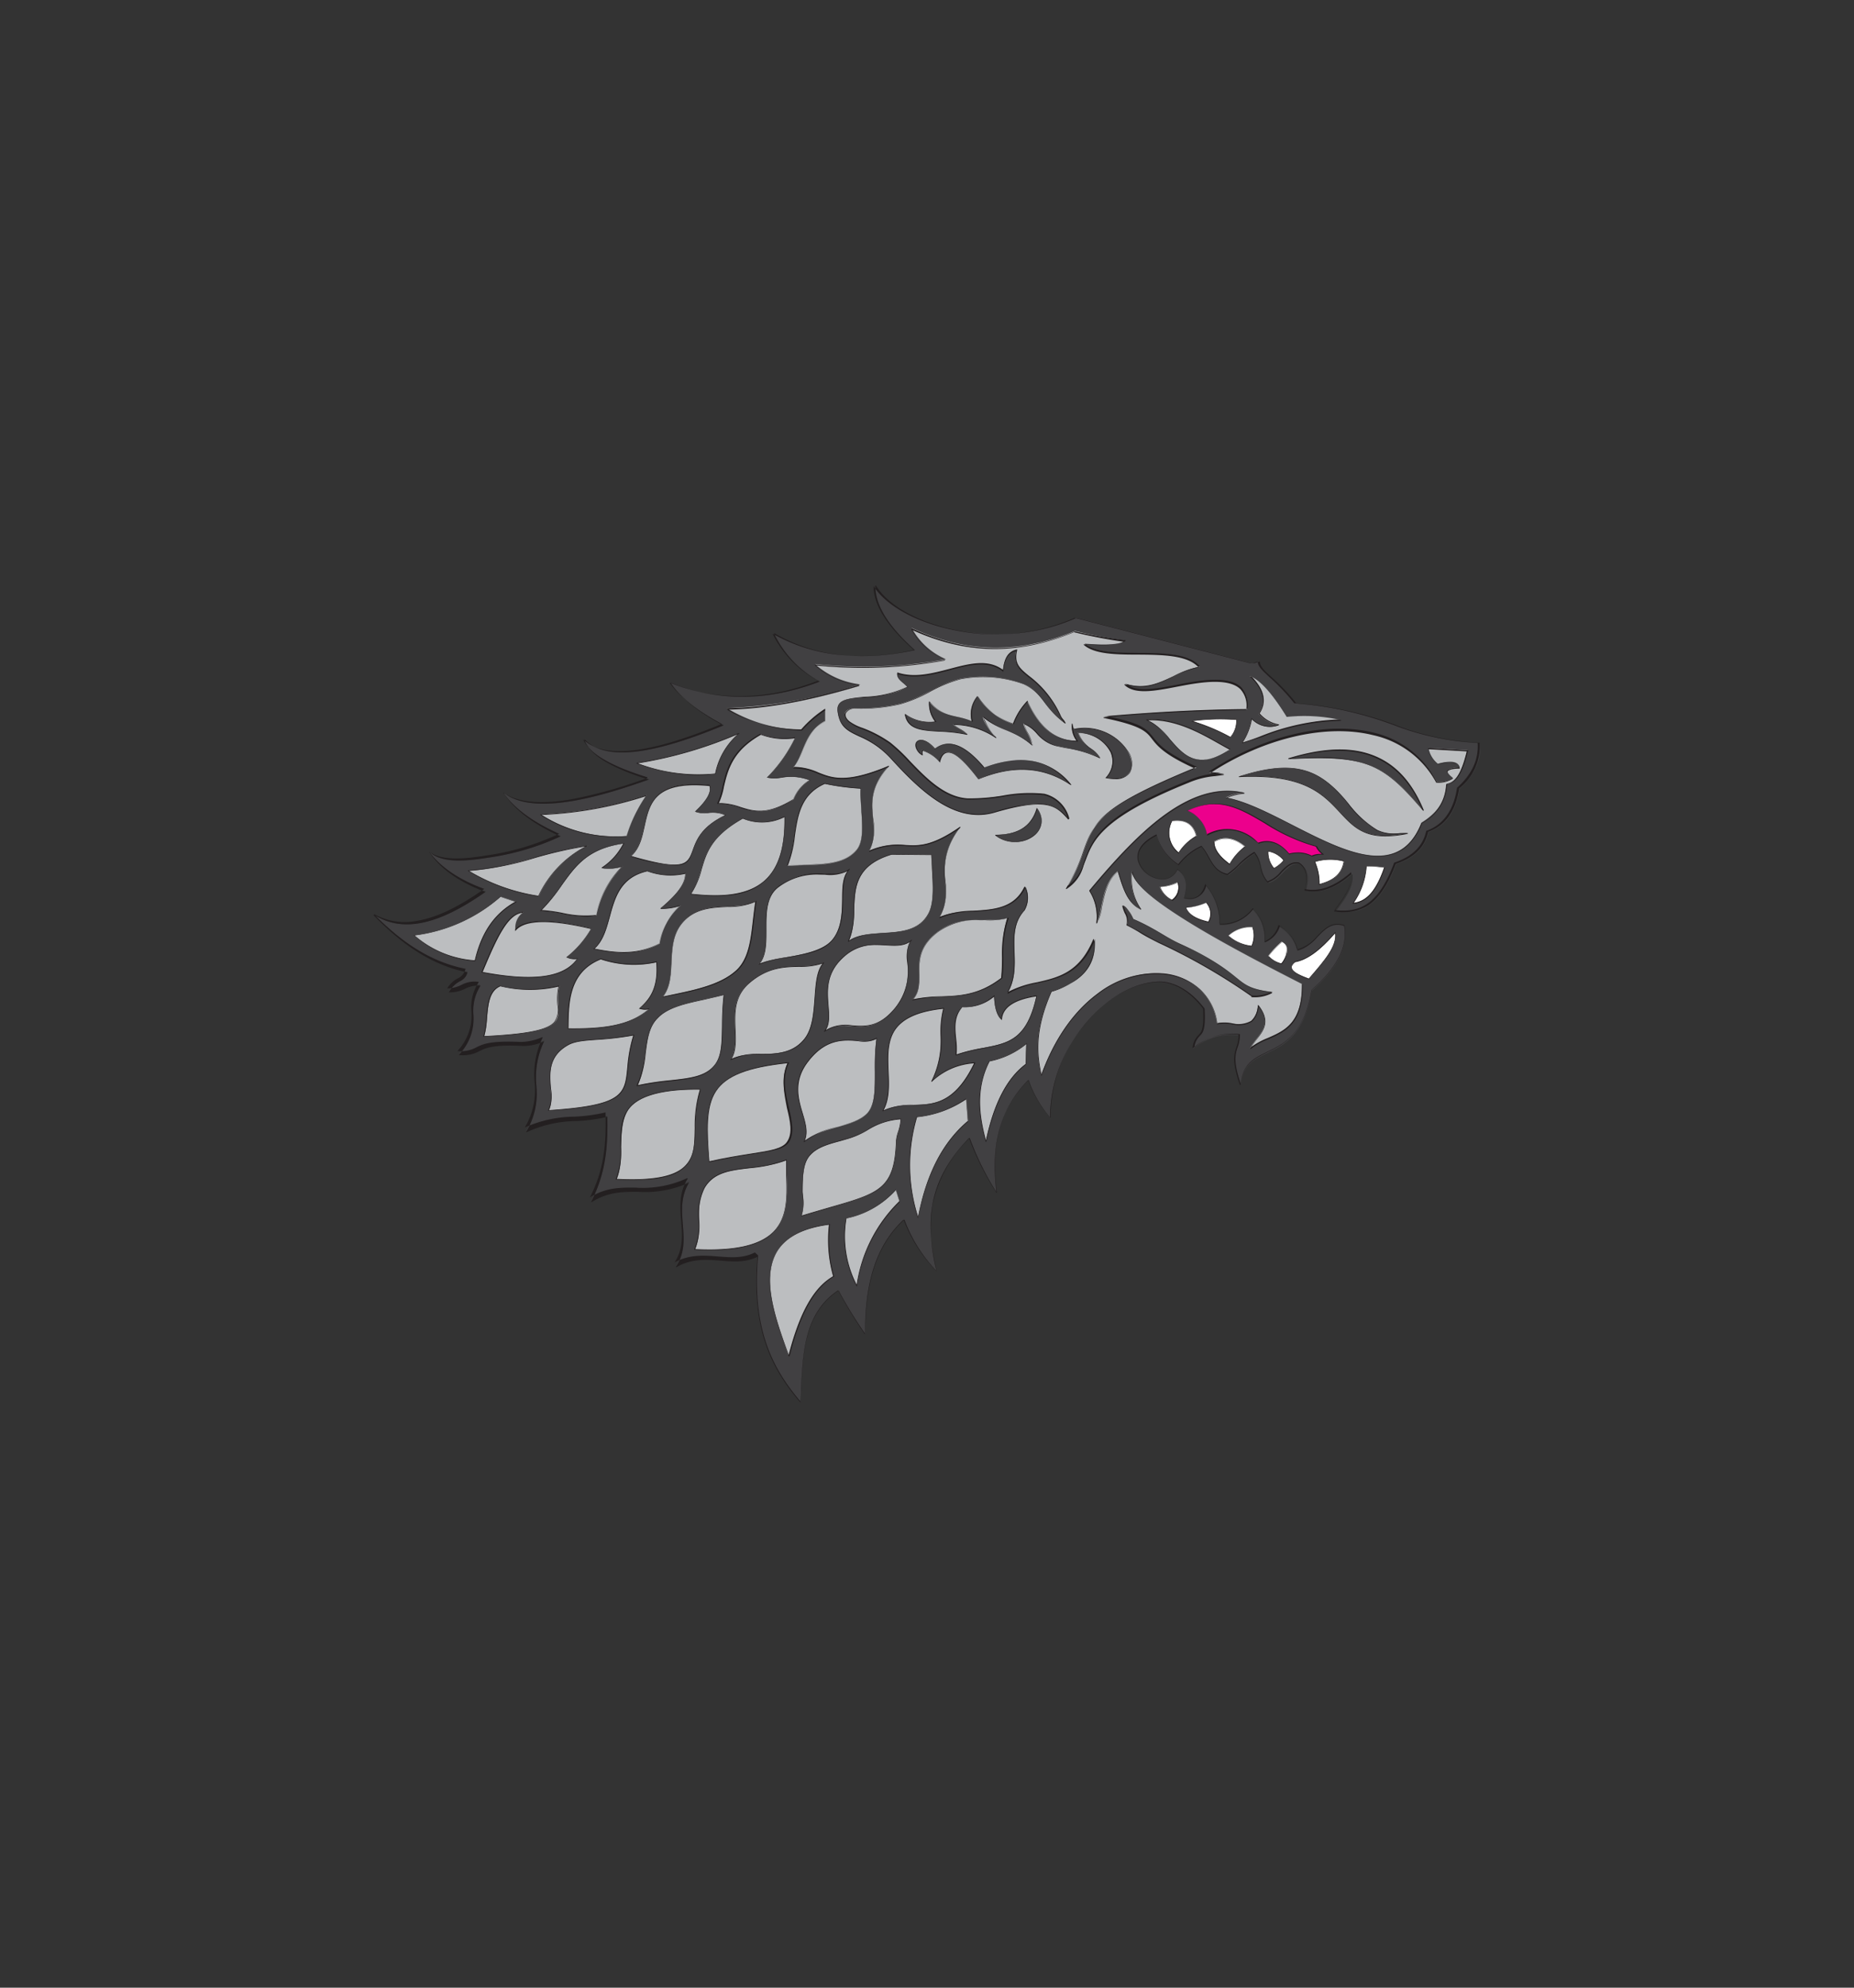 <svg id="Layer_1" data-name="Layer 1" xmlns="http://www.w3.org/2000/svg" viewBox="0 0 280 300"><rect x="0" y="0" width="280" height="300" fill="#333333" stroke="none"/><defs><style>.cls-1{fill:#414042;}.cls-1,.cls-3,.cls-4,.cls-5{fill-rule:evenodd;}.cls-2{fill:#231f20;}.cls-3{fill:#bcbec0;}.cls-4{fill:#fff;}.cls-5{fill:#ec008c;}</style></defs><title>stark sigil logo</title><path class="cls-1" d="M223.54,112.17c.21,2.61-.91,4.88-3.12,6.87-.53,3.51-2.12,5.66-4.68,6.55-.53,2.45-2.29,4-4.89,4.83-2.55,6.91-5.79,7.58-9.15,7.17,1.57-2,2.86-4,2.55-5.66-2.34,2-4.68,3-7,2.49.49-1.86.36-3.31-.85-4-2-.43-2.88,2.42-4.79,2.84-1.4-1.52-.8-3.07-2-4.47-1.7.9-2.79,2.47-4.08,3.3-2.39-.5-2.65-2.8-4-4.27A9.43,9.43,0,0,0,178,130.6a7.66,7.66,0,0,1-3.33-4.49c-7.19,3.5,1.22,9.41,3.12,5.17,1.27.84,1.67,2.25,1,4.34,1.42.31,2.63,0,3.25-2a8.87,8.87,0,0,1,2.13,6,5.82,5.82,0,0,0,5-2.36,6.21,6.21,0,0,1,1.77,5,3.71,3.71,0,0,0,2.18-2.44,5.75,5.75,0,0,1,2.78,3.69c3-.58,3.91-4.84,7.12-3.71.66,3.48-1.44,6.7-4.93,9.77-2,12-10.12,7.19-10.74,14.34-1.86-5.3-.14-5.09-.21-7.64a9,9,0,0,0-6.93,2c.51-3,1.85-.68,1.57-6-1.84-2.45-4.49-4.2-7.06-4.06-8.24.44-16.43,10.94-16.06,20.49a17.79,17.79,0,0,1-3.33-5.72c-4.92,4.87-5.54,10.79-4.78,17.05a42.55,42.55,0,0,1-4.16-8.32c-6.79,7-6.48,13.61-4.94,20.17a22.7,22.7,0,0,1-4.93-7.8c-4.65,4.25-5.94,10.42-5.88,17.36a68.93,68.93,0,0,1-4-6.65c-5.69,3.73-5.38,10.46-5.77,16.84-4.17-4.92-7.46-10.92-6.5-22.09-3.84,1.94-8-.93-12.32,1.61,2.8-4.15-.64-8.48,2.08-12.84-6.28,3-9.91-.15-14.86,3,2.33-4.49,2.52-8.73,2.44-12.89-4,1.06-8,.13-12.27,2.34,3.32-5.82-.07-7.67,2.78-13.73a8,8,0,0,1-3.3.74c-7.8-.42-5.5,1.54-9.64,1.37,3.85-4.22.83-7,3.27-10.47-1.57-.39-3.12,1.15-4.75,1,1.12-1.91,2.43-1.4,2.81-3-5.76-1.13-10.2-4.52-14.22-8.63,3.76,2.42,8.91,2.21,17-3.48-3.83-1.42-6.72-3.35-8.47-5.9,1.78,1.56,5,1.39,8.7.8a39,39,0,0,0,11.1-3.27c-3.82-1.73-6.85-3.81-8.6-6.47,5.15,3.92,17.15-.44,22-2.11-5.36-1.65-9-3.59-9.85-6,3.31,3.49,11,2.05,21.07-2.16-3.93-2.09-6.56-4.21-8-6.37q10.78,4.31,22.51-.23a16.18,16.18,0,0,1-6.94-7.28c6.3,3.65,13.48,4.24,21.31,2.55-3.67-3.3-6.08-6.57-6-9.8,3.82,6.35,19.19,10.18,30.39,4.91l26.3,6.81c.54.19.9-.14,1.35-.2,0,1.44,2.22,2.19,5.51,6.34,14.16,1.18,16.16,5.44,27.76,6Z"/><path class="cls-2" d="M120.89,211.7c-4-4.67-7.49-10.58-6.52-22-1.79.87-3.6.73-5.52.57-2.17-.17-4.41-.34-6.71,1l-.07-.08c1.4-2.07,1.23-4.14,1.06-6.34s-.34-4.21.93-6.35a16,16,0,0,1-7.71,1.38c-2.32,0-4.5,0-7,1.56l-.07-.07c2.37-4.56,2.51-8.82,2.44-12.8a25.19,25.19,0,0,1-4.65.63,18.23,18.23,0,0,0-7.54,1.69l-.07-.07A11.09,11.09,0,0,0,81,163.83a12.62,12.62,0,0,1,1.17-6.65,7.74,7.74,0,0,1-3.2.69c-4.52-.24-5.62.31-6.59.79a5.15,5.15,0,0,1-3,.58h-.11l.07-.09a7.74,7.74,0,0,0,2.16-6,7,7,0,0,1,1.07-4.37,4.14,4.14,0,0,0-2.38.48,5.11,5.11,0,0,1-2.3.52h-.08l0-.07a4.12,4.12,0,0,1,1.66-1.61,2,2,0,0,0,1.13-1.34c-6.32-1.26-10.9-5.27-14.19-8.63l.07-.08c4.26,2.74,9.62,1.65,16.83-3.43-3.89-1.45-6.72-3.43-8.4-5.88l.07-.07c1.86,1.62,5.42,1.31,8.66.79a38.51,38.51,0,0,0,11-3.22c-4.12-1.87-6.9-4-8.52-6.44l.07-.07c4.94,3.76,16.46-.22,21.39-1.93l.4-.13c-5.75-1.79-8.94-3.75-9.73-6l.08-.06c3,3.17,9.85,2.47,20.92-2.12-3.81-2-6.48-4.17-7.92-6.34l.06-.07c7.11,2.83,14.64,2.77,22.37-.2a16.26,16.26,0,0,1-6.87-7.25l.07-.06c6,3.48,13,4.32,21.18,2.56-4.07-3.67-6-6.87-5.95-9.77l.1,0c1.85,3.08,6.6,5.68,12.39,6.78a29.89,29.89,0,0,0,17.92-1.89h0l26.3,6.81a1.22,1.22,0,0,0,.89-.08,3.19,3.19,0,0,1,.44-.13h.06v0c0,.75.64,1.32,1.68,2.28a31.08,31.08,0,0,1,3.8,4,54.49,54.49,0,0,1,15,3.29,40.06,40.06,0,0,0,12.72,2.68h0v0a8.21,8.21,0,0,1-3.12,6.89c-.52,3.45-2.1,5.65-4.69,6.56-.5,2.33-2.1,3.91-4.89,4.84-1.18,3.18-2.58,5.26-4.28,6.34a7.25,7.25,0,0,1-4.91.84h-.09l0-.07c1.47-1.91,2.8-3.9,2.55-5.53-2.47,2.12-4.76,2.92-7,2.44h-.05v-.05c.53-2,.26-3.32-.82-4-1.12-.23-1.86.54-2.65,1.35a4.49,4.49,0,0,1-2.11,1.49h0l0,0a4.67,4.67,0,0,1-1.12-2.41,4.41,4.41,0,0,0-.86-2,11.9,11.9,0,0,0-2.43,1.92,12.12,12.12,0,0,1-1.61,1.36h0c-1.63-.34-2.3-1.53-2.94-2.67a8.8,8.8,0,0,0-1-1.58,9.17,9.17,0,0,0-3.45,2.78l0,0,0,0a7.74,7.74,0,0,1-3.33-4.47c-2,1-3,2.29-2.75,3.66a3.85,3.85,0,0,0,3.23,2.84,2.38,2.38,0,0,0,2.62-1.42l0-.06,0,0c1.31.88,1.67,2.34,1.07,4.35,1.65.34,2.62-.27,3.14-2l0-.1.06.08a8.92,8.92,0,0,1,2.14,5.93,5.79,5.79,0,0,0,5-2.34l0,0,0,0a6.3,6.3,0,0,1,1.79,5,3.72,3.72,0,0,0,2.07-2.38l0-.06.06,0a5.79,5.79,0,0,1,2.79,3.67,6,6,0,0,0,3-2c1.16-1.19,2.26-2.32,4.13-1.66h0v0c.6,3.15-1,6.36-4.94,9.8-1.14,6.7-4.25,8.2-6.74,9.4-2,1-3.72,1.8-4,4.93h-.1c-1.25-3.55-.88-4.66-.53-5.74a5.29,5.29,0,0,0,.32-1.87,8.92,8.92,0,0,0-6.85,2l-.09,0a3,3,0,0,1,.88-1.92c.46-.48.86-.89.7-4-2-2.65-4.62-4.16-7-4-3.91.21-8,2.69-11.22,6.81a21.41,21.41,0,0,0-4.79,13.63l-.09,0a17.72,17.72,0,0,1-3.31-5.66c-5.35,5.34-5.33,11.86-4.71,17l-.09,0a43.29,43.29,0,0,1-4.14-8.25c-6.4,6.61-6.58,12.8-4.87,20.06l-.08,0a22.63,22.63,0,0,1-4.93-7.75c-4,3.73-5.87,9.22-5.79,17.27l-.1,0a68.42,68.42,0,0,1-4-6.6c-5,3.33-5.31,9.13-5.59,14.75,0,.66-.07,1.35-.11,2Zm-6.4-22.22v.1c-1,11.4,2.48,17.3,6.41,21.95,0-.63.06-1.27.1-1.89.28-5.66.57-11.51,5.68-14.86l0,0,0,.05a67.72,67.72,0,0,0,4,6.5c0-8,1.82-13.51,5.89-17.23l.06,0,0,.08a22.62,22.62,0,0,0,4.8,7.63,25,25,0,0,1-.62-9.76,19.35,19.35,0,0,1,5.61-10.26l.06-.06,0,.07a43,43,0,0,0,4,8.12c-.59-5.1-.54-11.57,4.83-16.87l.05-.05,0,.07a17.71,17.71,0,0,0,3.22,5.59A21.55,21.55,0,0,1,163.53,155c3.24-4.14,7.36-6.64,11.3-6.85,2.43-.13,5.08,1.39,7.1,4.08v0h0c.17,3.19-.25,3.62-.73,4.12a2.86,2.86,0,0,0-.82,1.73,9.06,9.06,0,0,1,6.87-2h0v.05a5.13,5.13,0,0,1-.34,1.95c-.33,1-.68,2.11.46,5.45.34-3,2-3.81,4-4.77,2.61-1.26,5.56-2.68,6.69-9.34v0h0c3.89-3.42,5.5-6.59,4.93-9.7-1.8-.61-2.87.49-4,1.66a6.07,6.07,0,0,1-3.07,2.07H196v-.05a5.64,5.64,0,0,0-2.7-3.62,3.79,3.79,0,0,1-2.19,2.41l-.09,0,0-.09a6.15,6.15,0,0,0-1.72-4.93,5.9,5.9,0,0,1-5,2.34h-.06v-.06a8.76,8.76,0,0,0-2.06-5.84,2.5,2.5,0,0,1-3.28,1.92h-.06l0-.06c.6-2,.29-3.38-1-4.25a2.45,2.45,0,0,1-2.7,1.43,4,4,0,0,1-3.32-2.92c-.14-.83.05-2.44,2.86-3.8l0,0,0,.06a7.59,7.59,0,0,0,3.27,4.44,9.26,9.26,0,0,1,3.5-2.78l0,0,0,0a8.74,8.74,0,0,1,1.07,1.62c.66,1.18,1.28,2.29,2.85,2.62a12.4,12.4,0,0,0,1.58-1.33,11.29,11.29,0,0,1,2.49-2l0,0,0,0a4.54,4.54,0,0,1,.91,2.11,4.69,4.69,0,0,0,1.07,2.34,4.48,4.48,0,0,0,2-1.45c.77-.8,1.57-1.62,2.75-1.38h0c1.12.66,1.42,2,.9,4,2.19.45,4.46-.36,6.92-2.49l.06-.06,0,.09c.3,1.57-.78,3.39-2.5,5.63,3.66.43,6.6-.65,9-7.15v0h0c2.77-.92,4.35-2.49,4.85-4.8v0h0c2.57-.9,4.14-3.09,4.65-6.51v0h0c2.25-2,3.29-4.29,3.11-6.78a40.33,40.33,0,0,1-12.7-2.68,54.49,54.49,0,0,0-15-3.29h0v0a32,32,0,0,0-3.81-4c-1-.94-1.66-1.53-1.71-2.28a2.47,2.47,0,0,0-.36.11,1.35,1.35,0,0,1-1,.08l-26.28-6.8a30,30,0,0,1-18,1.9c-5.72-1.1-10.44-3.65-12.37-6.69,0,2.84,2,6,6,9.58l.08.07-.1,0a35.05,35.05,0,0,1-11.24.73,25.8,25.8,0,0,1-10-3.2,16.36,16.36,0,0,0,6.85,7.11l.09,0-.1,0c-7.73,3-15.26,3.09-22.38.29,1.47,2.13,4.12,4.22,7.89,6.22l.1,0-.11,0c-11,4.56-17.82,5.33-20.95,2.32.92,2.13,4.11,4,9.72,5.74v.1l-.55.19a72.9,72.9,0,0,1-10.79,3c-4.77.84-8.28.52-10.45-1,1.64,2.36,4.4,4.4,8.41,6.21l.1,0-.1.05a38.71,38.71,0,0,1-11.11,3.27c-3.27.53-6.53.8-8.46-.58,1.71,2.31,4.48,4.19,8.24,5.58l.09,0-.08.06c-3.87,2.73-7.18,4.3-10.12,4.79a9.47,9.47,0,0,1-6.55-1.08c3.27,3.29,7.76,7.11,13.9,8.31h0v0a2.11,2.11,0,0,1-1.2,1.46,3.94,3.94,0,0,0-1.57,1.5,5.13,5.13,0,0,0,2.16-.53,4.1,4.1,0,0,1,2.52-.46h.07l0,.07a6.81,6.81,0,0,0-1.1,4.37,7.79,7.79,0,0,1-2.11,6,4.86,4.86,0,0,0,2.89-.57c1-.49,2.1-1,6.64-.8a8.1,8.1,0,0,0,3.28-.73l.07.07a12.62,12.62,0,0,0-1.22,6.72,11.11,11.11,0,0,1-1.48,6.85,18.65,18.65,0,0,1,7.43-1.63,25.6,25.6,0,0,0,4.7-.63l.06,0v.07c.08,3.95,0,8.19-2.36,12.74,2.45-1.51,4.61-1.49,6.89-1.47a16,16,0,0,0,7.82-1.44l.07.07c-1.35,2.15-1.18,4.33-1,6.44s.33,4.18-1,6.22c2.27-1.24,4.46-1.07,6.59-.9,1.93.15,3.76.3,5.55-.61Z"/><path class="cls-3" d="M62.51,141.15a24.11,24.11,0,0,0,13.08-5.84l2.34.77c-3.55,1.94-5.28,5.15-6.19,8.92a15.55,15.55,0,0,1-9.23-3.85Z"/><path class="cls-2" d="M71.78,145.06h0a15.48,15.48,0,0,1-9.25-3.86l-.08-.07.11,0a24.11,24.11,0,0,0,13-5.83l0,0,2.48.82-.1.06c-3.16,1.73-5.11,4.55-6.16,8.88Zm-9.15-3.87a15.4,15.4,0,0,0,9.07,3.75c1-4.28,3-7.1,6.1-8.84l-2.2-.74A24.25,24.25,0,0,1,62.63,141.19Z"/><path class="cls-3" d="M88.71,127.66c-6.38.86-11.66,3.43-18,3.75a28.79,28.79,0,0,0,10.66,3.84,16.17,16.17,0,0,1,7.38-7.59Z"/><path class="cls-2" d="M81.36,135.31h0a28.83,28.83,0,0,1-10.67-3.85l0-.1a45.49,45.49,0,0,0,10-1.94,60.09,60.09,0,0,1,8-1.8l0,.1a16.09,16.09,0,0,0-7.35,7.57Zm-10.51-3.86A29.08,29.08,0,0,0,81.3,135.2a16.21,16.21,0,0,1,7.11-7.44,62.66,62.66,0,0,0-7.66,1.75A47.31,47.31,0,0,1,70.85,131.45Z"/><path class="cls-3" d="M97.65,120a58.25,58.25,0,0,1-16,2.91,20.81,20.81,0,0,0,13,3.28,21.14,21.14,0,0,1,3-6.19Z"/><path class="cls-2" d="M93.12,126.31A20.8,20.8,0,0,1,81.61,123l0-.1a58.56,58.56,0,0,0,16-2.91l0,.08a20.88,20.88,0,0,0-3,6.17v0h0C94.16,126.29,93.64,126.31,93.12,126.31ZM81.81,123a21,21,0,0,0,12.84,3.18,21.3,21.3,0,0,1,2.86-6A58.94,58.94,0,0,1,81.81,123Z"/><path class="cls-3" d="M89.31,140.14a15,15,0,0,1-3.72,4.31,2.73,2.73,0,0,0,1.64.24c-2.23,3.21-7.6,3.33-14.4,2.05,2.2-5.29,3.89-9,6.24-9.07a2.82,2.82,0,0,0-1.22,2.7c1.44-1.7,5.41-1.68,11.46-.23Z"/><path class="cls-2" d="M79.78,147.56a38.31,38.31,0,0,1-7-.77h-.06l0-.06c2.26-5.43,3.92-9,6.29-9.1l0,.09a2.81,2.81,0,0,0-1.21,2.54c1.48-1.59,5.23-1.65,11.43-.16h.07l0,.06a14.78,14.78,0,0,1-3.67,4.28,2.78,2.78,0,0,0,1.54.2l.12,0-.07.1C86,146.62,83.52,147.56,79.78,147.56Zm-6.88-.86c7.68,1.44,12.21.82,14.22-1.95a2.68,2.68,0,0,1-1.55-.25l-.07,0,.06-.05a14.86,14.86,0,0,0,3.67-4.24c-6.15-1.46-10-1.38-11.34.24l-.08.09v-.12a2.84,2.84,0,0,1,1.11-2.65C76.7,138,75.08,141.47,72.9,146.7Z"/><path class="cls-3" d="M84.48,148.85c-1.18,4.52,3.61,6.85-11.36,7.58.82-2.53-.07-6.55,2.47-7.61a19.18,19.18,0,0,0,8.89,0Z"/><path class="cls-2" d="M73,156.49l0-.07a13.28,13.28,0,0,0,.44-2.86c.16-2,.33-4.07,2.06-4.79h0a19.05,19.05,0,0,0,8.87,0h.08l0,.08a8.81,8.81,0,0,0-.18,2.83,3.31,3.31,0,0,1-.52,2.64c-1.09,1.21-4.19,1.84-10.71,2.16Zm2.55-7.62c-1.65.7-1.82,2.74-2,4.7a13.67,13.67,0,0,1-.42,2.81c6.44-.32,9.5-.93,10.56-2.12a3.24,3.24,0,0,0,.5-2.56,9.07,9.07,0,0,1,.15-2.79A19,19,0,0,1,75.59,148.87Z"/><path class="cls-3" d="M95.7,156.23c-2.47,7.61,2.39,10.38-12.86,11.38,1.42-2.26-1.78-7.19,2.91-9.89,1.83-1.05,5.07-.56,10-1.49Z"/><path class="cls-2" d="M82.74,167.67l.05-.09a5.56,5.56,0,0,0,.32-3.26c-.19-2.3-.4-4.91,2.61-6.64,1-.59,2.47-.7,4.44-.84a44.5,44.5,0,0,0,5.53-.67h.09l0,.08a21.94,21.94,0,0,0-.91,4.88c-.19,2-.33,3.47-1.87,4.51s-4.59,1.67-10.13,2Zm12.89-11.38a45,45,0,0,1-5.46.65c-2,.14-3.38.25-4.39.83-3,1.7-2.75,4.27-2.57,6.55a5.89,5.89,0,0,1-.28,3.23c11.26-.75,11.42-2.42,11.81-6.44A21.89,21.89,0,0,1,95.63,156.29Z"/><path class="cls-3" d="M105.76,164.41c-5.24-.08-9.53.8-11,3.23-1.73,2.83-.26,7.46-1.66,10.34,16.1.81,10.17-6.24,12.68-13.57Z"/><path class="cls-2" d="M95.43,178.09c-.73,0-1.52,0-2.36-.06H93l0-.07a11.82,11.82,0,0,0,.7-4.86c0-2,0-4,1-5.49,1.71-2.8,7-3.32,11.06-3.25h.07l0,.07a19.08,19.08,0,0,0-.79,5.81c-.06,2.42-.12,4.52-1.65,5.94S99.42,178.09,95.43,178.09Zm-2.27-.16c5.29.26,8.51-.32,10.14-1.82s1.56-3.47,1.62-5.87a19.16,19.16,0,0,1,.77-5.78c-4.06-.06-9.22.46-10.9,3.2-.91,1.49-.93,3.5-1,5.44A12.25,12.25,0,0,1,93.16,177.93Z"/><path class="cls-3" d="M125.25,184.79c-12.82,1.66-9,11.91-6.13,19.91,1.42-5.58,3.4-10.1,6.76-12a20.07,20.07,0,0,1-.63-7.9Z"/><path class="cls-2" d="M119.07,204.71l0-.12c-2-5.46-4.23-11.64-1.72-15.75,1.36-2.25,4-3.59,7.94-4.1h.06v.07a19.9,19.9,0,0,0,.63,7.88v0l0,0c-2.94,1.66-5.08,5.47-6.73,12Zm6.12-19.86c-3.9.52-6.46,1.84-7.8,4-2.47,4.06-.25,10.2,1.72,15.63,1.65-6.4,3.78-10.18,6.71-11.86A20.11,20.11,0,0,1,125.19,184.85Z"/><path class="cls-3" d="M94.19,127.3c-7.78,1.11-8.22,6-12.52,10.14,2.82.09,5.33,1.2,8.39.75a14.36,14.36,0,0,1,4-7.43,6.79,6.79,0,0,1-3.17.26,9.37,9.37,0,0,0,3.3-3.72Z"/><path class="cls-2" d="M88.57,138.35a19.82,19.82,0,0,1-3.68-.44,22.49,22.49,0,0,0-3.22-.42h-.13l.09-.08a26.89,26.89,0,0,0,3.16-3.85c2.12-3,3.95-5.52,9.4-6.3l.1,0-.05.09A9.47,9.47,0,0,1,91,131a6.42,6.42,0,0,0,3-.27l0,.08a14.18,14.18,0,0,0-4,7.41v0h0A9.64,9.64,0,0,1,88.57,138.35Zm-6.78-1a24.16,24.16,0,0,1,3.12.42,15.33,15.33,0,0,0,5.11.33,14.2,14.2,0,0,1,3.86-7.27,6.63,6.63,0,0,1-3,.2l0-.1a9.38,9.38,0,0,0,3.23-3.6c-5.32.78-7.13,3.31-9.23,6.24A27.06,27.06,0,0,1,81.79,137.39Z"/><path class="cls-3" d="M118.81,175.07c-4.93,2-10.19.36-12.42,4.24-1.66,2.88-.06,6.39-1.46,9.27,16.1.81,13.76-7,13.88-13.51Z"/><path class="cls-2" d="M107.11,188.69c-.7,0-1.42,0-2.18-.06h-.08l0-.07a9.6,9.6,0,0,0,.63-4.42,9.18,9.18,0,0,1,.83-4.86c1.4-2.42,3.92-2.72,6.85-3.07a21.19,21.19,0,0,0,5.6-1.19l.07,0v.08c0,.76,0,1.56,0,2.32.09,3.18.17,6.46-2.08,8.65C115,187.82,111.8,188.69,107.11,188.69Zm-2.1-.16c5.83.29,9.66-.55,11.72-2.56,2.21-2.16,2.13-5.42,2-8.57,0-.75,0-1.51,0-2.25a22,22,0,0,1-5.55,1.17c-2.9.34-5.4.64-6.77,3a9.07,9.07,0,0,0-.82,4.81A9.89,9.89,0,0,1,105,188.53Z"/><path class="cls-3" d="M135.31,179.57l.57,1.79a21.92,21.92,0,0,0-6.47,12.76,16,16,0,0,1-1.61-10.27,13.7,13.7,0,0,0,7.51-4.28Z"/><path class="cls-2" d="M129.36,194.14a16.05,16.05,0,0,1-1.61-10.29v0h0a13.64,13.64,0,0,0,7.48-4.27l.06-.07.61,1.91,0,0a22,22,0,0,0-6.46,12.74Zm-1.52-10.24a16,16,0,0,0,1.54,10,22.08,22.08,0,0,1,6.44-12.61l-.53-1.67A13.78,13.78,0,0,1,127.84,183.9Z"/><path class="cls-3" d="M136.06,168.88c0,1.32-.66,2.37-.69,3.43-.26,8.37-3.4,7.85-14.33,11.23a8.31,8.31,0,0,0,.16-3.64c0-2.56.12-4.29,1-5.39,1.31-1.67,3.79-2,6-2.71,3-.92,3.83-2.59,7.83-2.92Z"/><path class="cls-2" d="M121,183.62l0-.09a6.19,6.19,0,0,0,.23-2.77,5.36,5.36,0,0,1-.08-.86c0-2.76.16-4.35,1-5.42,1.06-1.36,2.85-1.84,4.74-2.36l1.34-.37a14.13,14.13,0,0,0,2.8-1.28,10.75,10.75,0,0,1,5-1.64h.06v0a7,7,0,0,1-.38,2,6,6,0,0,0-.32,1.49c-.11,3.62-.75,5.55-2.3,6.88s-4,2-7.74,3.11c-1.27.37-2.72.78-4.32,1.28Zm15-14.68a10.6,10.6,0,0,0-4.94,1.62,13,13,0,0,1-2.82,1.28l-1.35.39c-1.87.5-3.64,1-4.68,2.31-.82,1.05-1,2.63-1,5.36a5.51,5.51,0,0,0,.07.85,6.07,6.07,0,0,1-.2,2.71c1.57-.48,3-.89,4.23-1.25,7.49-2.15,9.75-2.8,10-9.9a5.59,5.59,0,0,1,.32-1.51A6.9,6.9,0,0,0,136,168.94Z"/><path class="cls-3" d="M96.25,163.84c5.59-1.27,9.88-.38,11.88-3.34,1.43-2.11.63-5.88,1.22-10.38-3.75,1-8,1.34-10.09,3.52-2.29,2.4-1.3,6.82-3,10.2Z"/><path class="cls-2" d="M96.15,163.92l0-.1A15,15,0,0,0,97.41,159c.27-2.07.53-4,1.81-5.36,1.54-1.62,4.24-2.21,7.09-2.83,1-.21,2-.44,3-.71l.08,0v.08a39,39,0,0,0-.27,4.76c0,2.41-.06,4.32-1,5.64-1.35,2-3.77,2.26-6.83,2.59a44.42,44.42,0,0,0-5.08.77Zm13.13-13.73c-1,.26-2,.48-2.94.7-2.84.61-5.52,1.2-7,2.79C98,155,97.78,156.93,97.51,159a15.44,15.44,0,0,1-1.17,4.78,42.43,42.43,0,0,1,5-.75c3-.33,5.43-.59,6.76-2.55.87-1.3.9-3.19.94-5.58A42.05,42.05,0,0,1,109.28,150.19Z"/><path class="cls-3" d="M89.7,143.21c3.24.65,6.51,1.07,9.93-.78a9.57,9.57,0,0,1,3.17-5.77,8.35,8.35,0,0,1-3,.46c2-1.74,3.78-3.49,3.74-5.3a10,10,0,0,1-5.76-.36c-6.74,1.5-4.62,8.79-8.06,11.75Z"/><path class="cls-2" d="M94.22,143.81a23.38,23.38,0,0,1-4.53-.55l-.11,0,.09-.06C91,142,91.49,140.22,92,138.32c.8-2.95,1.62-6,5.74-6.91h0a10,10,0,0,0,5.74.36h.06v.06c0,1.72-1.43,3.35-3.66,5.25h0a8.26,8.26,0,0,0,2.82-.46l0,.08a9.7,9.7,0,0,0-3.15,5.74v0h0A11,11,0,0,1,94.22,143.81Zm-4.41-.63c3.09.62,6.38,1,9.77-.79a9.68,9.68,0,0,1,3-5.61,8.74,8.74,0,0,1-2.82.4l0-.1c1.93-1.64,3.72-3.41,3.72-5.19a10.12,10.12,0,0,1-5.72-.38c-4,.91-4.86,3.92-5.65,6.84C91.59,140.23,91.11,142,89.81,143.18Z"/><path class="cls-3" d="M85.8,155.26c4.76.06,9.27-.29,12.29-3a2.48,2.48,0,0,1-1.5-.05c1.54-1.39,2.9-3,2.57-7a15.86,15.86,0,0,1-8.42-.45c-5.13,2-4.86,7.06-4.94,10.55Z"/><path class="cls-2" d="M86.67,155.32h-.92v-.06c0-.22,0-.44,0-.68,0-3.37.13-8,5-9.91h0a15.48,15.48,0,0,0,8.4.44h.06v.06c.33,4-1,5.69-2.52,7a2.44,2.44,0,0,0,1.39,0l0,.09C95.26,154.87,91,155.32,86.67,155.32Zm-.82-.11c5.17.06,9.2-.41,12.05-2.86a2.63,2.63,0,0,1-1.33-.1l-.08,0,.06-.06c1.47-1.32,2.88-2.95,2.56-6.94a15.68,15.68,0,0,1-8.37-.45c-4.75,1.9-4.82,6.47-4.88,9.81C85.86,154.8,85.86,155,85.85,155.21Z"/><path class="cls-3" d="M119,160.41c-12.45,1.32-12.72,5.15-11.9,14.92,7-1.57,10.67-1.3,11.81-3,1.91-2.74-2-7.76.09-12Z"/><path class="cls-2" d="M107.06,175.39v-.06c-.81-9.66-.64-13.64,12-15h.09l0,.08c-1.06,2.19-.52,4.63,0,6.78.45,2,.87,3.87,0,5.2-.74,1.07-2.53,1.35-5.5,1.81-1.69.26-3.81.59-6.35,1.16Zm11.87-14.92c-6.05.65-9.29,1.93-10.8,4.26s-1.36,5.84-1,10.54c2.52-.57,4.61-.89,6.3-1.16,2.93-.45,4.71-.73,5.42-1.76.9-1.29.48-3.15,0-5.11C118.44,165.09,117.9,162.67,118.93,160.47Z"/><path class="cls-3" d="M145.94,165.82l.26,3.38c-3.5,3-6.18,7.49-7.54,14.6a25.67,25.67,0,0,1-.21-15.23,16.08,16.08,0,0,0,7.49-2.75Z"/><path class="cls-2" d="M138.61,183.82a25.85,25.85,0,0,1-.21-15.26v0h0a16,16,0,0,0,7.46-2.75l.07,0,.27,3.49,0,0c-3.8,3.2-6.26,8-7.52,14.57Zm-.11-15.2a25.58,25.58,0,0,0,.15,15c1.27-6.52,3.72-11.24,7.5-14.43l-.25-3.26A16.13,16.13,0,0,1,138.5,168.62Z"/><path class="cls-3" d="M155,157.5l-.11,3.12c-3.05,2.29-4.91,6.42-6,11.69-1.1-4.05-1.57-8.11.52-12.16A12.72,12.72,0,0,0,155,157.5Z"/><path class="cls-2" d="M148.85,172.33c-1-3.62-1.69-7.9.53-12.2v0h0a12.48,12.48,0,0,0,5.59-2.64l.09-.07-.11,3.26h0c-2.83,2.13-4.8,5.94-6,11.66Zm.61-12.13c-2.15,4.18-1.51,8.35-.56,11.89,1.21-5.62,3.17-9.38,6-11.5l.1-3A12.62,12.62,0,0,1,149.46,160.2Z"/><path class="cls-3" d="M121.41,172.34c3.19-2.68,8.13-2,9.94-4.81,1.36-2.14.42-6.73,1.05-10.84-2,1.57-6.26-1.95-10.48,3.65-3.73,4.93,1.13,8.85-.51,12Z"/><path class="cls-2" d="M121.44,172.38l-.08-.06c.67-1.29.25-2.68-.23-4.29-.68-2.25-1.45-4.81.74-7.73,2.76-3.66,5.5-3.45,7.7-3.27a4,4,0,0,0,2.8-.38l.08,0a32.8,32.8,0,0,0-.25,5c0,2.43,0,4.53-.81,5.81-1,1.53-2.85,2-4.85,2.59A12.82,12.82,0,0,0,121.44,172.38Zm6.62-15.33c-1.86,0-4,.5-6.1,3.32s-1.41,5.4-.73,7.63c.44,1.48.86,2.89.32,4.15a13.56,13.56,0,0,1,5-2.11c2-.54,3.83-1,4.79-2.54.8-1.26.79-3.34.79-5.76a32.62,32.62,0,0,1,.23-4.93,4.33,4.33,0,0,1-2.77.32C129.08,157.09,128.58,157.05,128.06,157.05Z"/><path class="cls-3" d="M124.42,145.28c-2.16,2.26-.49,8.61-3,11.6-3,3.63-8.07,1.21-11.13,3.06,2-2.89-1.18-8.14,2.82-11.59,4.4-3.8,8.12-1.7,11.27-3.07Z"/><path class="cls-2" d="M110.36,160l-.07-.08c.83-1.19.76-2.81.69-4.52-.1-2.37-.22-5,2.13-7.08,2.78-2.39,5.31-2.45,7.55-2.51a9.82,9.82,0,0,0,3.74-.56l.06.08c-1,1.08-1.18,3.12-1.34,5.29-.16,2.33-.34,4.75-1.62,6.3-1.77,2.15-4.24,2.2-6.62,2.25A9,9,0,0,0,110.36,160Zm13.87-14.57a10.5,10.5,0,0,1-3.57.49c-2.22.05-4.73.11-7.48,2.48-2.31,2-2.2,4.53-2.1,7,.07,1.65.14,3.21-.59,4.41a9.79,9.79,0,0,1,4.39-.74c2.36,0,4.8-.1,6.54-2.21,1.26-1.52,1.43-3.92,1.6-6.24C123.17,148.52,123.31,146.56,124.23,145.42Z"/><path class="cls-3" d="M114.13,136c-.65,3.95-.45,8.21-2.91,10.47-2.64,2.41-7.13,3.11-11.18,4,2.48-3,.06-8.09,3.21-11.46s8-1.38,10.88-3Z"/><path class="cls-2" d="M100.05,150.53l0-.08c1.15-1.4,1.23-3.23,1.32-5.18.1-2.2.21-4.48,1.89-6.28,1.84-2,4.3-2.09,6.68-2.21a9.77,9.77,0,0,0,4.21-.79l.1-.06,0,.11c-.15.92-.26,1.87-.36,2.79-.34,3.07-.67,6-2.57,7.71-2.36,2.16-6.18,3-9.86,3.71Zm14-14.4a10,10,0,0,1-4.17.75c-2.35.12-4.79.24-6.6,2.18-1.66,1.77-1.76,4-1.86,6.22-.09,1.91-.17,3.71-1.26,5.12l1.2-.25c3.67-.76,7.47-1.55,9.81-3.69,1.88-1.72,2.2-4.59,2.54-7.64C113.82,137.94,113.92,137,114.06,136.13Z"/><path class="cls-3" d="M107.22,118.52c-12.51-1.27-8,7.13-12,10.7,13.93,4,5.41-1.94,14.35-6.18-1.58-.89-3.34,0-4.58-.57,1.91-1.8,2.5-3.06,2.19-4Z"/><path class="cls-2" d="M101.86,130.61a26.88,26.88,0,0,1-6.61-1.34l-.09,0,.07-.06c1.31-1.18,1.7-2.93,2.07-4.62.75-3.42,1.54-6.95,9.92-6.11h0v0c.34,1-.36,2.26-2.14,4a4,4,0,0,0,1.85.16,4.51,4.51,0,0,1,2.66.38l.09.05-.09,0c-3.64,1.73-4.38,3.77-4.91,5.25S103.89,130.61,101.86,130.61Zm-6.5-1.41c8.09,2.32,8.48,1.24,9.26-.9.54-1.49,1.27-3.53,4.87-5.26a4.57,4.57,0,0,0-2.51-.33,4,4,0,0,1-2-.2l-.07,0,.06,0c1.76-1.67,2.48-2.93,2.18-3.87-3.71-.37-6.23.1-7.7,1.42-1.32,1.17-1.71,2.92-2.08,4.61S96.65,128,95.36,129.2Z"/><path class="cls-3" d="M118.49,123.25c.27,11.34-6.25,12.57-14.19,11.69,2.62-3.81.66-7.41,7.85-11.43a7.57,7.57,0,0,0,6.34-.26Z"/><path class="cls-2" d="M108,135.22a33.16,33.16,0,0,1-3.67-.23h-.09l.05-.07a12.28,12.28,0,0,0,1.6-3.75c.71-2.46,1.46-5,6.27-7.7h0a7.5,7.5,0,0,0,6.3-.26l.07,0v.08c.1,4.58-.87,7.74-3,9.66S110.76,135.22,108,135.22Zm-3.57-.32c3.7.4,8.28.52,11.11-2.07,2.07-1.9,3-5,2.93-9.5a7.56,7.56,0,0,1-6.28.23c-4.76,2.67-5.49,5.19-6.21,7.63A12.4,12.4,0,0,1,104.4,134.9Z"/><path class="cls-3" d="M111.63,110.67a10.92,10.92,0,0,0-3.58,6.13,26.12,26.12,0,0,1-11.91-1.61,63.88,63.88,0,0,0,15.49-4.52Z"/><path class="cls-2" d="M105.45,117a27.55,27.55,0,0,1-9.32-1.76v-.1a63.28,63.28,0,0,0,15.47-4.52l.06.08a10.79,10.79,0,0,0-3.57,6.11v0h0A22.53,22.53,0,0,1,105.45,117Zm-9.1-1.79A25.78,25.78,0,0,0,108,116.75a10.72,10.72,0,0,1,3.4-5.92A63.62,63.62,0,0,1,96.35,115.21Z"/><path class="cls-3" d="M114.91,110.82a10,10,0,0,0,5.2.52,21.8,21.8,0,0,1-4.21,6c2,.47,3-.79,6.44.42a5.75,5.75,0,0,0-2.49,2.91c-6.06,3.71-7.59.41-11.39.62,1.43-2.64.33-7,6.45-10.45Z"/><path class="cls-2" d="M114.69,122.47a9.32,9.32,0,0,1-3-.58,8.83,8.83,0,0,0-3.27-.57h-.1l0-.08a10.14,10.14,0,0,0,.81-2.58c.55-2.42,1.24-5.42,5.65-7.89h.05a9.93,9.93,0,0,0,5.17.52h.1l0,.09a21.93,21.93,0,0,1-4.15,5.92,5.47,5.47,0,0,0,2,0,7.91,7.91,0,0,1,4.34.42l.1,0-.09.06a5.77,5.77,0,0,0-2.48,2.89h0A9.84,9.84,0,0,1,114.69,122.47Zm-5.88-1.26a9.67,9.67,0,0,1,3,.58c2,.63,4,1.28,8-1.18a5.91,5.91,0,0,1,2.42-2.86,7.92,7.92,0,0,0-4.18-.38,5.41,5.41,0,0,1-2.16,0l-.09,0,.07-.07a21.92,21.92,0,0,0,4.16-5.87,10.14,10.14,0,0,1-5.11-.53c-4.35,2.44-5,5.42-5.58,7.81a10.2,10.2,0,0,1-.78,2.52Z"/><path class="cls-3" d="M142.51,152.2c-13.1,1.37-6.13,10.32-9.2,15.49,4.63-2.43,9.41,2,13.88-7.28a10.16,10.16,0,0,0-6.5,2.81c2.37-4.87.77-7.24,1.82-11Z"/><path class="cls-2" d="M133.33,167.73l-.07-.07c1-1.71.93-3.88.83-6-.18-4.23-.37-8.62,8.41-9.53h.08l0,.07a14.17,14.17,0,0,0-.41,4.1,13.64,13.64,0,0,1-1.31,6.71,10.09,10.09,0,0,1,6.34-2.66h.09l0,.07c-3,6.24-6.18,6.33-9.26,6.41A10.23,10.23,0,0,0,133.33,167.73Zm9.11-15.47c-3.86.41-6.28,1.54-7.41,3.44-1,1.71-.92,3.88-.83,6s.18,4.17-.76,5.88a10.41,10.41,0,0,1,4.53-.82c3-.08,6.18-.17,9.13-6.27a10.15,10.15,0,0,0-6.38,2.79l-.08-.06a13.66,13.66,0,0,0,1.41-6.89A14.1,14.1,0,0,1,142.44,152.26Z"/><path class="cls-3" d="M156.54,150.28c-1.94,8.89-6.31,6.79-12.16,8.94.29-2.41-1-5.06.88-7.23a6.79,6.79,0,0,0,4.89-1.71c0,1.78.42,3,1.09,3.53.13-1.8,1.79-3,5.3-3.53Z"/><path class="cls-2" d="M144.32,159.29v-.08a11.83,11.83,0,0,0-.06-2.45c-.16-1.64-.33-3.34,1-4.8v0h0a6.75,6.75,0,0,0,4.85-1.71l.08-.06v.1c.05,1.69.39,2.85,1,3.43.19-1.81,2-3,5.34-3.48h.07l0,.08c-1.45,6.64-4.2,7.17-8,7.91a25.74,25.74,0,0,0-4.19,1.06Zm1-7.25c-1.24,1.43-1.08,3.1-.92,4.71a11.27,11.27,0,0,1,.07,2.39,26.1,26.1,0,0,1,4.13-1c3.75-.72,6.47-1.25,7.91-7.75-3.32.5-5.06,1.67-5.19,3.47v.11l-.08-.07c-.67-.57-1-1.74-1.11-3.47A6.77,6.77,0,0,1,145.29,152Z"/><path class="cls-3" d="M152.18,138.53c-1.12,3-.63,6.06-.94,9.09-5.06,3.9-9,2.19-13.46,3.28,2.5-2.52-1.11-6.53,3.82-10.26,3.86-2.9,7.74-1.18,10.58-2.11Z"/><path class="cls-2" d="M137.79,151l0-.09c1-1,1-2.29,1-3.75,0-2-.06-4.32,2.84-6.51,2.47-1.86,5-1.83,7.15-1.81a11.14,11.14,0,0,0,3.44-.31l.1,0,0,.11a17.12,17.12,0,0,0-.8,6c0,1,0,2-.14,3v0h0c-3.38,2.61-6.3,2.72-9.13,2.82A21.42,21.42,0,0,0,137.79,151ZM148,138.89a9.73,9.73,0,0,0-6.35,1.8c-2.86,2.16-2.83,4.42-2.8,6.41,0,1.37,0,2.67-.9,3.71a22,22,0,0,1,4.2-.43c2.8-.1,5.7-.21,9.05-2.78.1-1,.12-2,.13-3a18,18,0,0,1,.77-6,11.08,11.08,0,0,1-3.37.28Z"/><path class="cls-3" d="M140.69,129l-6-.08c-8.21,2.47-4.36,8.78-6.54,13.17,3.18-2.4,9.51.23,12-4,1.22-2.06.62-6.06.54-9.06Z"/><path class="cls-2" d="M128.14,142.16l-.08-.07a11.51,11.51,0,0,0,.84-4.79c.11-3.32.22-6.75,5.73-8.4h0l6.09.07v0c0,.65.06,1.33.1,2.05.15,2.54.32,5.42-.65,7.05-1.47,2.48-4.22,2.65-6.88,2.81C131.34,141,129.47,141.15,128.14,142.16ZM134.65,129c-5.43,1.63-5.54,5-5.65,8.3a12.09,12.09,0,0,1-.76,4.65c1.35-.91,3.16-1,5.07-1.14,2.63-.16,5.35-.32,6.79-2.76,1-1.6.79-4.46.64-7,0-.7-.08-1.36-.1-2Z"/><path class="cls-3" d="M128.32,131.15c-2.27,1.95-6.09-.81-10.77,2.68-3.47,2.59-.49,9.13-3,11.71,2.56-1.31,8.87-1,11.11-3.66,2.78-3.36.45-8.47,2.61-10.73Z"/><path class="cls-2" d="M114.62,145.59l-.06-.08c1.11-1.17,1.1-3.15,1.09-5.24,0-2.49,0-5.06,1.87-6.48a10.27,10.27,0,0,1,7.1-1.92c1.45,0,2.71.06,3.66-.76l.08.07c-1,1-1,2.75-1.06,4.55,0,2.05-.06,4.38-1.55,6.18s-4.39,2.19-7,2.65A16,16,0,0,0,114.62,145.59ZM123.74,132a9.56,9.56,0,0,0-6.16,1.91c-1.86,1.39-1.84,3.94-1.83,6.4,0,2,0,3.91-1,5.12a18.14,18.14,0,0,1,3.91-.93c2.62-.45,5.59-1,7-2.62s1.5-4.07,1.53-6.11c0-1.65,0-3.21.81-4.29a6.05,6.05,0,0,1-3.4.54Z"/><path class="cls-3" d="M130,119c-.12,3.59.89,7.46-.61,9.28-2.23,2.7-6.59,2.11-10.51,2.42,1.89-4.14.19-10,5.67-12.42A35.51,35.51,0,0,0,130,119Z"/><path class="cls-2" d="M118.83,130.74l0-.08a16.89,16.89,0,0,0,1.09-4.52c.46-3.11.93-6.32,4.61-7.93h0a35.31,35.31,0,0,0,5.45.72h.05v0c0,1.14,0,2.31.1,3.45.16,2.36.3,4.6-.73,5.85-1.77,2.14-4.8,2.23-8,2.32-.84,0-1.71,0-2.55.12Zm5.75-12.43c-3.61,1.59-4.08,4.77-4.53,7.85a17,17,0,0,1-1.06,4.46c.82-.06,1.65-.09,2.47-.11,3.18-.09,6.18-.18,7.92-2.29,1-1.22.86-3.43.71-5.78-.07-1.12-.15-2.27-.11-3.41A34.93,34.93,0,0,1,124.58,118.31Z"/><path class="cls-3" d="M124.47,155.71c2.14-2.52-1.84-7.43,3.31-11.62,3.79-3.07,7.65-.13,9.92-2.24-1.95,2,1.28,6.05-2.82,10.67s-7.16.69-10.41,3.19Z"/><path class="cls-2" d="M124.5,155.75l-.07-.08c.83-1,.73-2.32.6-3.87-.19-2.32-.42-5.2,2.72-7.75,2.09-1.7,4.2-1.57,6.06-1.46,1.53.08,2.85.16,3.86-.77l.07.07c-.78.81-.72,1.93-.63,3.34.11,2,.25,4.57-2.19,7.32-2.29,2.57-4.3,2.44-6.23,2.32A5.5,5.5,0,0,0,124.5,155.75Zm7.87-13.12a6.81,6.81,0,0,0-4.56,1.5c-3.09,2.52-2.87,5.25-2.68,7.66.12,1.44.22,2.7-.41,3.68a5.82,5.82,0,0,1,4-.71c1.91.13,3.88.26,6.14-2.28a8.8,8.8,0,0,0,2.16-7.24,5.12,5.12,0,0,1,.39-3.07c-1,.67-2.2.6-3.59.52C133.34,142.66,132.86,142.63,132.37,142.63Z"/><path class="cls-3" d="M124.59,107.05a17.26,17.26,0,0,0-3.55,3.1,22.58,22.58,0,0,1-11.28-3.28,74.56,74.56,0,0,0,20.17-3.58,12.48,12.48,0,0,1-6.86-3.07,67.93,67.93,0,0,0,19.8-.73,10.54,10.54,0,0,1-5.19-4.73c7.16,3.34,15.09,4.41,24.68.47A73.73,73.73,0,0,0,170,96.68c-1,.7-3.37.68-6.19.47,3.36,3,14.31-.22,17.41,3.49-4,.61-6.65,4.15-11.28,2.54,1.9,1.9,6.33.46,10.4-.17,4.47-.68,8.49-.47,8,4.07-7.26.06-14.44.48-21.57,1.09,10.68,2.12,3.68,3.1,13.93,7.7-20,8.23-14.15,9.26-19.59,18.14,2.11-1.47,2.24-2.68,2.78-4.08,1.19-3.09,2.2-6.56,15.68-12,2-.81,2.34-.74,5.29-1.16l-2.23-.16C194.56,108.75,211,106.9,217,118a4,4,0,0,0,2.45-.58c-1.1-.84-1.42-1.52,1-1.61-.26-1-1.55-1-3.3-.54a4.07,4.07,0,0,1-1.43-2.39l5.9.33c-.68,2.8-1.6,4.9-3.17,5.07-.1,2.89-1.7,4.58-3.77,5.88-4.94,12.48-20.22-2.17-29.55-3.8a7.46,7.46,0,0,1,2.78-.73c-8.28-1.9-16,5.89-23.4,14.76a7.27,7.27,0,0,1,1.07,4.94c1-1.44.59-5.79,3.23-7.85.74,2.4,1.39,4.78,3.45,5.75a7.93,7.93,0,0,1-1.32-5.82c.26,3.65,12.15,10.17,25.7,17.1.09,8.18-5.1,7.34-7.85,9.72.88-1.85,3.71-3.3,1.2-6.5-.5,4.56-4.13,2.15-6.19,2.76-1.45-10.71-19.54-11.74-26.56,7.84-.7-3.28-1.07-6.82,1.51-12.68,4-1.23,6.89-3.34,6.6-7.9-3.1,7.61-8.8,5.44-13.2,8.16,2.55-4.2-.58-9.06,2.58-12.5a3.78,3.78,0,0,0,.12-3.61c-2.46,5.3-9,2.62-13,4.68,2.64-4.39-1.43-7.65,3.19-13.67-7.41,5.13-7.87,1.12-13.8,3.63,2.25-4.07-1.91-7.49,3-12.84-9.66,4.1-9.6.14-14.4.21,1.62-2,1.53-5.21,4.74-7l0-1.78Z"/><path class="cls-2" d="M157.32,162.35h-.1c-.67-3.17-1.11-6.75,1.51-12.72v0h0c4.7-1.44,6.74-3.79,6.58-7.62-2.08,4.91-5.32,5.64-8.46,6.35A14.51,14.51,0,0,0,152.2,150l-.07-.08c1.21-2,1.14-4.12,1.07-6.19-.08-2.31-.15-4.5,1.52-6.32a3.77,3.77,0,0,0,.17-3.47c-1.57,3.28-4.74,3.46-7.81,3.65a13.16,13.16,0,0,0-5.17,1l-.07-.07a8.23,8.23,0,0,0,.9-5.35,10.47,10.47,0,0,1,2.11-8.07c-4.15,2.81-6.08,2.71-8.11,2.59a10.59,10.59,0,0,0-5.44.87l-.06-.07a7.61,7.61,0,0,0,.59-4.84c-.24-2.34-.48-4.75,2.27-7.84-6.29,2.63-8.43,1.78-10.5,1a8.79,8.79,0,0,0-3.58-.83h-.23l.07-.09a10.12,10.12,0,0,0,1.31-2.51c.67-1.64,1.37-3.33,3.41-4.47l0-1.65a17,17,0,0,0-3.46,3l0,0h0a22.76,22.76,0,0,1-11.31-3.28l0-.1c5.75-.07,12.08-1.18,19.92-3.51a12.41,12.41,0,0,1-6.65-3l0-.09a69.27,69.27,0,0,0,19.63-.7,10.68,10.68,0,0,1-5.07-4.68l.07-.08c8.24,3.84,16.07,4,24.65.47h0A75.25,75.25,0,0,0,170,96.63l0,.1c-1,.73-3.61.66-6.06.49,1.61,1.27,4.73,1.3,8,1.33,3.74,0,7.61.07,9.26,2l.06.07-.09,0a14.1,14.1,0,0,0-4,1.46c-2.17,1-4.23,2-7.05,1.16,1.54,1.27,4.49.71,7.61.11.84-.16,1.71-.33,2.56-.46,2.33-.36,5.6-.66,7.16.83a3.81,3.81,0,0,1,.91,3.3v0h-.05c-6.56.06-13.5.4-21.2,1.06,5.42,1.11,6,1.91,7,3.12.83,1.06,1.86,2.39,6.59,4.51l.11.05-.11,0c-14.63,6-15.39,8.16-16.91,12.4a28.58,28.58,0,0,1-2.53,5.51,5.78,5.78,0,0,0,2.34-3.28l.22-.63.1-.25c1.16-3,2.47-6.47,15.61-11.75a12.63,12.63,0,0,1,4-1l.83-.11-1.74-.12,0-.1c8.15-5.39,17.67-7.64,24.84-5.85A14.36,14.36,0,0,1,217,118a3.86,3.86,0,0,0,2.32-.53c-.62-.49-.86-.83-.78-1.1s.69-.51,1.84-.56a.89.89,0,0,0-.42-.53c-.51-.3-1.42-.27-2.8.09h-.05a4.12,4.12,0,0,1-1.44-2.43v-.06h.06l6,.35v.06c-.81,3.34-1.79,4.92-3.17,5.1a7,7,0,0,1-3.78,5.86c-.95,2.39-2.3,3.89-4.13,4.58-4.12,1.56-9.88-1.38-15.45-4.23-3.65-1.86-7.1-3.62-10-4.13l-.12,0,.1-.07a6.69,6.69,0,0,1,2.51-.7,10.94,10.94,0,0,0-2.2-.22c-7.56,0-14.68,7.65-20.84,15a7.33,7.33,0,0,1,1.09,4.71,8.82,8.82,0,0,0,.63-2.28c.35-1.81.8-4.07,2.48-5.39l.06,0,.13.39c.69,2.24,1.34,4.35,3.17,5.31a7.85,7.85,0,0,1-1.24-5.7h.1c.27,3.77,13.39,10.78,25.67,17.06l0,0v0c.07,6-2.62,7.14-5.22,8.28a9.81,9.81,0,0,0-2.64,1.48l-.09-.06a7.71,7.71,0,0,1,.93-1.37c1-1.32,2.1-2.68.35-5a3.33,3.33,0,0,1-1,2.3,4.08,4.08,0,0,1-3.05.38,5.43,5.43,0,0,0-2.13,0h-.06v-.06c-.56-4.15-3.64-7-8.05-7.47a14.4,14.4,0,0,0-9.95,3C162.16,152.76,159.23,157,157.32,162.35Zm1.5-12.66c-2.55,5.82-2.18,9.36-1.54,12.46,1.93-5.29,4.84-9.49,8.44-12.16a14.49,14.49,0,0,1,10-3.07,9.48,9.48,0,0,1,5.43,2.31,8.43,8.43,0,0,1,2.7,5.19,6,6,0,0,1,2.12,0,4,4,0,0,0,3-.35,3.36,3.36,0,0,0,1-2.36l.09,0c1.9,2.42.79,3.84-.28,5.2A9.32,9.32,0,0,0,189,158a11.23,11.23,0,0,1,2.47-1.34c2.56-1.12,5.21-2.28,5.16-8.15-6-3.08-12.85-6.65-17.81-9.77s-7.44-5.36-7.84-7a7.88,7.88,0,0,0,1.37,5.47l-.07.08c-2-.94-2.66-3.14-3.38-5.46l-.08-.25c-1.61,1.3-2,3.51-2.39,5.28a7.19,7.19,0,0,1-.76,2.51l-.1,0a7.29,7.29,0,0,0-1.07-4.91l0,0,0,0c3.35-4,7.32-8.47,11.39-11.43,4.31-3.13,8.26-4.22,12.06-3.35v.1a8.68,8.68,0,0,0-2.66.65c2.91.54,6.32,2.28,9.92,4.12,5.56,2.83,11.3,5.77,15.37,4.22,1.81-.68,3.14-2.16,4.08-4.53v0h0a6.88,6.88,0,0,0,3.74-5.83v0h0c1.35-.14,2.31-1.68,3.11-5l-5.77-.33a4,4,0,0,0,1.38,2.28,4.09,4.09,0,0,1,2.85-.07,1,1,0,0,1,.49.66v.06h-.06c-1.11,0-1.72.21-1.81.49s.19.56.8,1l.06.05-.07,0a4.05,4.05,0,0,1-2.47.58h0v0a14.29,14.29,0,0,0-9.52-7.17c-7.11-1.77-16.54.44-24.64,5.75l2.08.15v.1l-1.33.18a12.72,12.72,0,0,0-4,1c-13.1,5.27-14.4,8.68-15.55,11.7l-.1.25c-.08.21-.16.42-.23.63a5.88,5.88,0,0,1-2.57,3.47l-.08-.07a27.45,27.45,0,0,0,2.65-5.71c1.53-4.25,2.3-6.4,16.86-12.41-4.66-2.1-5.69-3.42-6.52-4.49s-1.57-2-7.29-3.15v-.1c7.83-.68,14.88-1,21.53-1.09a3.68,3.68,0,0,0-.89-3.17c-1.52-1.45-4.76-1.15-7.06-.8-.85.13-1.72.3-2.56.46-3.27.63-6.36,1.22-7.88-.3l.05-.09c2.9,1,5,0,7.21-1.07a14.72,14.72,0,0,1,3.95-1.46c-1.65-1.87-5.45-1.91-9.12-1.94-3.41,0-6.63-.06-8.22-1.47l0-.09c2.25.17,4.94.27,6-.38a75.5,75.5,0,0,1-7.49-1.44c-8.55,3.51-16.36,3.38-24.56-.4a10.45,10.45,0,0,0,5.08,4.56v.1a68.88,68.88,0,0,1-19.66.74,12.26,12.26,0,0,0,6.72,3v.11c-7.87,2.35-14.24,3.49-20,3.58A22.57,22.57,0,0,0,121,110.09a17,17,0,0,1,3.54-3.08l.08-.05,0,1.9h0c-2,1.13-2.73,2.81-3.4,4.44a10.3,10.3,0,0,1-1.26,2.45h0a9,9,0,0,1,3.62.83c2.07.83,4.22,1.69,10.64-1l.05.08c-2.88,3.13-2.63,5.57-2.4,7.93a7.78,7.78,0,0,1-.53,4.77,10.65,10.65,0,0,1,5.35-.83c2.05.12,4,.23,8.3-2.75l.07.08a10.43,10.43,0,0,0-2.27,8.25,8.49,8.49,0,0,1-.83,5.26,14,14,0,0,1,5-.91c3.07-.18,6.23-.36,7.76-3.66l0-.08,0,.06a3.83,3.83,0,0,1-.13,3.69c-1.64,1.78-1.56,4-1.49,6.24.07,2,.14,4.11-1,6.07a15.51,15.51,0,0,1,4.54-1.53c3.15-.72,6.41-1.45,8.47-6.5l.1,0a6.57,6.57,0,0,1-1.7,5.23A11,11,0,0,1,158.82,149.69Z"/><path class="cls-4" d="M179.91,108.82a32.24,32.24,0,0,1,6.83-.21,3.69,3.69,0,0,1-.91,2.68,28.36,28.36,0,0,0-5.92-2.47Z"/><path class="cls-2" d="M185.85,111.36l0,0a28.62,28.62,0,0,0-5.92-2.47v-.1a32.1,32.1,0,0,1,6.85-.21h0v0a3.71,3.71,0,0,1-.92,2.71Zm-5.7-2.52a29.24,29.24,0,0,1,5.67,2.38,3.69,3.69,0,0,0,.88-2.56A31.82,31.82,0,0,0,180.15,108.84Z"/><path class="cls-3" d="M173.12,108.64c5.15-.39,10,3,12.71,4.44-7.48,4.94-8.47-3-12.71-4.44Z"/><path class="cls-2" d="M181.54,114.73c-2.19,0-3.58-1.59-4.94-3.15a9.06,9.06,0,0,0-3.49-2.89v-.1c4.25-.33,8.2,1.91,11.09,3.54.59.34,1.16.66,1.65.91l.08,0-.08,0A8,8,0,0,1,181.54,114.73Zm-8.17-6a9.66,9.66,0,0,1,3.31,2.83c2.13,2.46,4.15,4.77,9,1.58-.47-.24-1-.55-1.58-.87-2.68-1.52-6.3-3.56-10.2-3.56Z"/><path class="cls-3" d="M188.82,102.06c1.54.64,3.35,2.59,5.51,6.14a25,25,0,0,1,8.21.49c-6.39,0-10.64,2.15-15,3.46a9.46,9.46,0,0,0,1.45-3.69,3.76,3.76,0,0,0,4.08,1,5.06,5.06,0,0,1-3-1.72c1.15-1.72.77-3.6-1.3-5.64Z"/><path class="cls-2" d="M187.59,112.2l-.06-.08a9.44,9.44,0,0,0,1.45-3.67v-.1l.08.07a3.68,3.68,0,0,0,3.85,1,5.1,5.1,0,0,1-2.84-1.69l0,0,0,0c1.15-1.73.71-3.6-1.29-5.58l.05-.08c1.58.65,3.44,2.71,5.52,6.12a25,25,0,0,1,8.2.5l0,.1a34.19,34.19,0,0,0-12,2.47C189.54,111.56,188.58,111.9,187.59,112.2Zm1.48-3.64a9.52,9.52,0,0,1-1.38,3.5c.94-.29,1.87-.61,2.84-1a35.07,35.07,0,0,1,11.58-2.47,25.16,25.16,0,0,0-7.77-.39h0v0c-2-3.22-3.72-5.24-5.23-6,1.86,1.93,2.24,3.77,1.13,5.47a5,5,0,0,0,2.93,1.67v.1A3.8,3.8,0,0,1,189.07,108.56Z"/><path class="cls-1" d="M194.57,114.51c9.17-2.82,16.56-1.55,20.4,7.83-2.71-3.17-5.14-5.85-8.53-7s-7.64-1-11.87-.8Z"/><path class="cls-2" d="M214.93,122.37c-2.8-3.27-5.2-5.86-8.51-7s-7.21-1-11.3-.82l-.55,0,0-.1c4.95-1.52,8.95-1.74,12.23-.66,3.69,1.21,6.38,4,8.24,8.52Zm-15.5-8.06a21.3,21.3,0,0,1,7,1c3.26,1.13,5.63,3.63,8.34,6.79-3.43-8-9.92-10.54-19.81-7.61h.14C196.59,114.37,198,114.31,199.43,114.31Z"/><path class="cls-1" d="M187.11,117.24c8-2.62,11.57-1,14.69,2.05,1.87,1.82,3.42,4.52,6.16,6,1.35.75,2.58.48,4.64.44-12.89,2.77-6.94-9.51-25.49-8.53Z"/><path class="cls-2" d="M209.22,126.23c-3.55,0-5.11-1.69-6.86-3.57-2.37-2.55-5-5.42-13.19-5.42-.65,0-1.34,0-2.06.05l0-.1c7.87-2.56,11.48-1.11,14.74,2.07a23.46,23.46,0,0,1,1.79,2,15.9,15.9,0,0,0,4.36,4,5.94,5.94,0,0,0,3.43.48c.37,0,.76,0,1.19,0v.1A16.4,16.4,0,0,1,209.22,126.23Zm-20.05-9.1c8.2,0,10.88,2.89,13.26,5.46,2.13,2.29,4,4.29,9.56,3.25l-.58,0a6,6,0,0,1-3.48-.49,15.94,15.94,0,0,1-4.39-4.05,25.25,25.25,0,0,0-1.78-2c-3.18-3.1-6.7-4.54-14.26-2.16C188.08,117.15,188.64,117.13,189.17,117.13Z"/><path class="cls-5" d="M179.26,122.36a4.56,4.56,0,0,1,3,3.64c2.73-1.38,5.32-1.07,7.77,1.25,1.76-.65,3.3,0,4.68,1.63a4.87,4.87,0,0,1,3.43.32,3.39,3.39,0,0,1,1.69-.26,2.85,2.85,0,0,1-1-1.2c-8.21-2-12-9-19.5-5.38Z"/><path class="cls-2" d="M198.1,129.26l0,0a4.77,4.77,0,0,0-3.4-.3h0l0,0c-1.4-1.7-2.95-2.24-4.62-1.62h0l0,0c-2.36-2.23-5-2.65-7.72-1.24l-.06,0V126a4.53,4.53,0,0,0-2.93-3.6l-.11,0,.11-.05c4.76-2.32,8-.39,11.83,1.86a28.24,28.24,0,0,0,7.7,3.51h0v0a2.93,2.93,0,0,0,1,1.19l0,.1h0a3.32,3.32,0,0,0-1.62.24Zm-2-.6a4.48,4.48,0,0,1,2,.48,3.12,3.12,0,0,1,1.52-.25,3.09,3.09,0,0,1-.9-1.11,28.75,28.75,0,0,1-7.71-3.51c-3.74-2.21-7-4.13-11.62-1.91a4.62,4.62,0,0,1,2.87,3.56,6.33,6.33,0,0,1,7.74,1.27c1.7-.62,3.28-.06,4.69,1.64A6.09,6.09,0,0,1,196.05,128.66Z"/><path class="cls-1" d="M161.68,118.41c-4.28-2.85-9-2.9-13.93-.83-2.84-3.67-5.13-5.59-5.93-2.65a5.48,5.48,0,0,0-2.6-1.74,1,1,0,0,0,0,.69c-2.14-1.32-.49-3.73,1.91-.85,1.76-1.39,4.1-1.19,7.45,2.83,5.1-1.87,9.52-1.74,13.09,2.55Z"/><path class="cls-2" d="M161.65,118.46c-4.1-2.74-8.64-3-13.88-.83h0l0,0c-2.28-3-3.81-4.24-4.79-4q-.71.15-1,1.38l0,.09-.06-.06a5.66,5.66,0,0,0-2.54-1.72,1,1,0,0,0,0,.62l-.08.06a1.73,1.73,0,0,1-1-1.6.78.78,0,0,1,.58-.67c.64-.18,1.53.3,2.37,1.29,2.08-1.59,4.52-.66,7.46,2.85a14.36,14.36,0,0,1,7.11-1,9.5,9.5,0,0,1,6,3.6Zm-7.29-2.39a12.93,12.93,0,0,1,7,2.1c-3.19-3.63-7.15-4.33-12.8-2.26h0l0,0c-2.92-3.5-5.33-4.42-7.38-2.82l0,0,0,0c-.82-1-1.68-1.47-2.29-1.3a.68.68,0,0,0-.51.59,1.59,1.59,0,0,0,.85,1.42.75.75,0,0,1,0-.61l0,0h0a5.53,5.53,0,0,1,2.57,1.69c.23-.81.6-1.27,1.1-1.37,1-.2,2.57,1.09,4.87,4.06A17.07,17.07,0,0,1,154.36,116.07Z"/><path class="cls-1" d="M156.64,122c2.58,3.65-2.87,6.78-6.29,4,3,0,5.4-1,6.29-4Z"/><path class="cls-2" d="M153.31,127.09a4.73,4.73,0,0,1-3-1l0-.09c3.47,0,5.45-1.33,6.24-4l0-.1.06.09a2.86,2.86,0,0,1-.27,4A4.56,4.56,0,0,1,153.31,127.09Zm-2.81-1a4.63,4.63,0,0,0,5.84-.2,2.77,2.77,0,0,0,.32-3.79C155.85,124.69,153.88,126,150.5,126.05Z"/><path class="cls-1" d="M161.37,123.66c-1.79-2-2.93-3.47-11.2-1.06-6,1.73-11.14-3.2-15.62-8.13-3.66-4-6.91-3.11-7.85-6.12a6.39,6.39,0,0,1-.21-1c-.39-3.21,5.7-1,10.55-3.64-.71-.8-1.59-1.11-1.56-2.08,5.53,1.8,11.73-3.62,16-.36.15-1.63.67-2.84,2-3.12-1,4,3.36,3,6.63,10,.16.36.54.65.7,1-3.1-2.24-3.53-4.82-6.28-5.95a18,18,0,0,0-9.58-.75c-3.72,1-5.48,2.82-9.12,3.78a26.56,26.56,0,0,1-6.76.65c-1.11,0-2.21.79-.91,2,1,.91,3.54,1.29,6.2,3.26,3,2.24,6.67,8.14,11.74,8.43,3.4.19,8.65-1.31,11.54-.69a5,5,0,0,1,3.74,3.71Z"/><path class="cls-2" d="M161.33,123.7l-.12-.14c-1.73-1.89-3-3.25-11-.91-6,1.75-11.25-3.29-15.67-8.14a13.49,13.49,0,0,0-4.81-3.37c-1.43-.68-2.56-1.21-3-2.78a5.44,5.44,0,0,1-.21-1,1.53,1.53,0,0,1,.27-1.19c.58-.7,1.94-.81,3.66-1a16.28,16.28,0,0,0,6.59-1.52,5.74,5.74,0,0,0-.63-.59c-.49-.42-.92-.78-.9-1.48v-.07l.07,0c2.55.83,5.23.12,7.83-.56,3-.79,5.79-1.54,8.07.15.18-1.84.84-2.82,2.06-3.07l.08,0,0,.08c-.5,2,.36,2.74,1.8,3.91a15.37,15.37,0,0,1,4.82,6.08,2.25,2.25,0,0,0,.32.46,2.05,2.05,0,0,1,.38.59l-.07.06a14.53,14.53,0,0,1-3.08-3.14,7.67,7.67,0,0,0-3.19-2.8,18,18,0,0,0-9.55-.75,20.93,20.93,0,0,0-4.62,1.91,21.24,21.24,0,0,1-4.5,1.87,26.22,26.22,0,0,1-6.77.65,1.51,1.51,0,0,0-1.41.69c-.13.35,0,.78.54,1.23a7.14,7.14,0,0,0,2,1,18.5,18.5,0,0,1,4.17,2.2,26,26,0,0,1,2.93,2.77c2.46,2.56,5.26,5.46,8.78,5.66a30.64,30.64,0,0,0,5.26-.42,21.67,21.67,0,0,1,6.29-.28,5.13,5.13,0,0,1,3.78,3.76Zm-4.55-2.39a5.14,5.14,0,0,1,4.46,2.14,4.91,4.91,0,0,0-3.62-3.45,21.07,21.07,0,0,0-6.25.28,31.83,31.83,0,0,1-5.28.41c-3.57-.2-6.38-3.12-8.86-5.69a25.57,25.57,0,0,0-2.91-2.75,18.62,18.62,0,0,0-4.15-2.2,7.09,7.09,0,0,1-2-1.07c-.66-.6-.67-1.06-.56-1.34a1.61,1.61,0,0,1,1.5-.75,26.55,26.55,0,0,0,6.75-.65,21,21,0,0,0,4.48-1.86,20.71,20.71,0,0,1,4.64-1.92,18.16,18.16,0,0,1,9.61.75,7.82,7.82,0,0,1,3.23,2.84,15.26,15.26,0,0,0,2.88,3,3.18,3.18,0,0,0-.27-.37,2.48,2.48,0,0,1-.33-.49,15.31,15.31,0,0,0-4.8-6c-1.39-1.14-2.32-1.9-1.85-3.93-1.14.27-1.75,1.25-1.91,3.05v.1l-.07-.06c-2.25-1.73-5.07-1-8.06-.19-2.59.68-5.26,1.39-7.82.58,0,.6.39.93.87,1.34a5.76,5.76,0,0,1,.68.64l0,0-.05,0a16.37,16.37,0,0,1-6.69,1.57c-1.7.13-3,.24-3.59.91a1.39,1.39,0,0,0-.25,1.1,6.25,6.25,0,0,0,.21,1c.48,1.53,1.53,2,3,2.71a13.77,13.77,0,0,1,4.83,3.4c4.41,4.83,9.6,9.85,15.57,8.11A24.92,24.92,0,0,1,156.78,121.31Z"/><path class="cls-1" d="M167,117.39c2.65-3-.17-6.68-4.21-6.84.79,2.28,2.51,2.4,3.29,3.83-2-1.07-4.41-1.36-6.54-1.83-2.54-.56-3.12-2.77-5-3.34.27,1.18,1.15,2,1.3,3.28-2.33-2.19-5.19-2.33-7.38-4.26,0,.61.78,1.74,1.92,3.11a11.55,11.55,0,0,0-6.44-2c.57.6,1.46.86,2.08,1.5-4.36-1-8.78.34-9.36-3a6.32,6.32,0,0,0,4.58,1.09,4.41,4.41,0,0,1-.94-3.07c1.88,2.47,4.3,2,6.44,3a4.24,4.24,0,0,1,.85-3.8,10.36,10.36,0,0,0,5.39,4.21,9.83,9.83,0,0,1,2.15-3.44c1.64,3.62,3.94,6,7.52,6a3.59,3.59,0,0,1-.74-2.62c.07.31.13.7.38.82,8.29-1.26,12.07,8.84,4.67,7.33Z"/><path class="cls-2" d="M168.41,117.59a7.17,7.17,0,0,1-1.39-.15l-.09,0,.06-.06a3.5,3.5,0,0,0,.74-3.82,5.49,5.49,0,0,0-4.84-2.93,4.86,4.86,0,0,0,1.93,2.38,4.28,4.28,0,0,1,1.34,1.37l-.07.07a18.12,18.12,0,0,0-5.13-1.54l-1.4-.29a5.64,5.64,0,0,1-3-1.91,5,5,0,0,0-1.89-1.4,6.07,6.07,0,0,0,.59,1.35,5,5,0,0,1,.69,1.84l-.08,0a12.71,12.71,0,0,0-3.9-2.28,12.56,12.56,0,0,1-3.39-1.89,8.61,8.61,0,0,0,1.9,3l-.06.08a11.55,11.55,0,0,0-6.3-2,5.44,5.44,0,0,0,.91.63,4.34,4.34,0,0,1,1.08.79l-.05.08a23.72,23.72,0,0,0-4.13-.48c-2.71-.15-4.86-.27-5.26-2.57l0-.12.1.06a6.23,6.23,0,0,0,4.45,1.1,4.47,4.47,0,0,1-.89-3l.09,0a6.44,6.44,0,0,0,4.21,2.32,11.5,11.5,0,0,1,2.13.64,4.19,4.19,0,0,1,.87-3.74l0,0,0,0A10.42,10.42,0,0,0,153,109.2a9.91,9.91,0,0,1,2.14-3.41l.05-.06,0,.07c1.82,4,4.23,6,7.38,6a3.65,3.65,0,0,1-.69-2.58h.1l0,.07c.06.28.12.6.32.71a7.83,7.83,0,0,1,8,3.29,3.13,3.13,0,0,1,.34,3.36A2.62,2.62,0,0,1,168.41,117.59Zm-1.28-.23c1.67.32,2.91,0,3.47-.76a3,3,0,0,0-.34-3.25,7.75,7.75,0,0,0-7.89-3.24h0a.77.77,0,0,1-.33-.53,3.73,3.73,0,0,0,.75,2.25l.06.09h-.1c-3.23,0-5.69-2-7.54-6a9.78,9.78,0,0,0-2.08,3.37l0,0-.05,0a10.5,10.5,0,0,1-5.38-4.18,4.24,4.24,0,0,0-.79,3.71l0,.1-.09,0a10.53,10.53,0,0,0-2.2-.68,6.55,6.55,0,0,1-4.18-2.25,4.4,4.4,0,0,0,.94,2.9l.05.07h-.09a6.37,6.37,0,0,1-4.51-1c.44,2.1,2.53,2.22,5.15,2.37a25,25,0,0,1,4,.44,5.3,5.3,0,0,0-.93-.64,4.36,4.36,0,0,1-1-.74l-.08-.08h.21a11.42,11.42,0,0,1,6.11,1.87c-1.18-1.45-1.73-2.37-1.73-2.9v-.12l.08.08a12.5,12.5,0,0,0,3.46,2,12.81,12.81,0,0,1,3.82,2.2,5.07,5.07,0,0,0-.66-1.66,5.86,5.86,0,0,1-.62-1.47l0-.08.09,0a5,5,0,0,1,2,1.46,5.7,5.7,0,0,0,2.94,1.88l1.4.29a19.17,19.17,0,0,1,5,1.46,4.89,4.89,0,0,0-1.22-1.18,5,5,0,0,1-2-2.5l0-.07h.08a5.65,5.65,0,0,1,5,3A3.61,3.61,0,0,1,167.13,117.36Z"/><path class="cls-4" d="M177,123.9c2.16-.29,3.29.6,3.72,2.28a7.9,7.9,0,0,0-2.68,2.55,3.85,3.85,0,0,1-1-4.83Z"/><path class="cls-2" d="M178,128.81l0,0a3.9,3.9,0,0,1-1.06-4.9l0,0h0c2.07-.27,3.3.49,3.77,2.33v0l0,0a7.84,7.84,0,0,0-2.66,2.53Zm-1-4.87a3.78,3.78,0,0,0,1,4.71,7.82,7.82,0,0,1,2.63-2.49C180.16,124.41,179,123.69,177,123.94Z"/><path class="cls-4" d="M183.36,127c1.54-.9,3.23-.48,4.67.75a8.68,8.68,0,0,0-2.31,2.65c-1.38-1-2.36-2.11-2.36-3.4Z"/><path class="cls-2" d="M185.74,130.52l-.05,0c-1.63-1.2-2.39-2.29-2.39-3.45v0h0c1.48-.87,3.16-.6,4.74.75l0,0,0,0a8.4,8.4,0,0,0-2.3,2.64Zm-2.33-3.45c0,1.1.74,2.15,2.29,3.3a8.69,8.69,0,0,1,2.25-2.58C186.43,126.51,184.82,126.26,183.41,127.07Z"/><path class="cls-4" d="M177.83,133.14a2.29,2.29,0,0,1-.88,2.7,3.63,3.63,0,0,1-1.83-2,7,7,0,0,0,2.71-.69Z"/><path class="cls-2" d="M177,135.9h0a3.75,3.75,0,0,1-1.85-2l0-.06h.06a7.07,7.07,0,0,0,2.7-.68l.05,0,0,.06a2.34,2.34,0,0,1-.9,2.75Zm-1.76-2a3.63,3.63,0,0,0,1.75,1.9,2.24,2.24,0,0,0,.86-2.56A7.18,7.18,0,0,1,175.19,133.88Z"/><path class="cls-4" d="M182.16,136.24a2.49,2.49,0,0,1,.35,2.95c-2.11-.48-3.09-1.25-3.43-2.19a9.72,9.72,0,0,0,3.08-.76Z"/><path class="cls-2" d="M182.54,139.25h0c-1.95-.44-3.09-1.17-3.47-2.23l0-.06h.07a9.41,9.41,0,0,0,3.07-.74l0,0,0,0a2.52,2.52,0,0,1,.36,3ZM179.15,137c.39,1,1.48,1.67,3.33,2.09a2.42,2.42,0,0,0-.33-2.82A9.71,9.71,0,0,1,179.15,137Z"/><path class="cls-4" d="M189.17,139.92a3.93,3.93,0,0,1-.13,2.88,6.21,6.21,0,0,1-3.54-1.56,5,5,0,0,1,3.67-1.32Z"/><path class="cls-2" d="M189.07,142.85h0a6.41,6.41,0,0,1-3.57-1.57l0,0,0,0a5.14,5.14,0,0,1,3.71-1.34h0v0a4,4,0,0,1-.13,2.92Zm-3.5-1.61a6.21,6.21,0,0,0,3.44,1.5,3.87,3.87,0,0,0,.12-2.77A5,5,0,0,0,185.57,141.24Z"/><path class="cls-4" d="M193.58,142.15c1.15.59,1.06,1.72-.05,3.31a3.74,3.74,0,0,1-2-1.17,13.88,13.88,0,0,1,2-2.14Z"/><path class="cls-2" d="M193.55,145.52h0a3.82,3.82,0,0,1-2-1.18l0,0,0,0a13.4,13.4,0,0,1,2-2.15l0,0h0a1.47,1.47,0,0,1,.81.93,3.32,3.32,0,0,1-.84,2.46Zm-1.93-1.23a3.65,3.65,0,0,0,1.89,1.11,3.23,3.23,0,0,0,.8-2.35,1.34,1.34,0,0,0-.72-.84A13.85,13.85,0,0,0,191.62,144.29Z"/><path class="cls-4" d="M195.57,145.18c-1.26,1-.15,1.79,2.11,2.57,2.1-2.47,4.36-4.9,4-7-2.12,2.48-4.16,4.09-6.08,4.42Z"/><path class="cls-2" d="M197.69,147.81h0c-1.72-.59-2.57-1.14-2.66-1.7-.05-.32.12-.63.54-1h0c1.8-.31,3.78-1.75,6.05-4.4l.07-.08,0,.1c.37,2-1.52,4.17-3.53,6.51l-.45.53Zm-2.1-2.58c-.37.3-.54.58-.49.85.09.52.9,1,2.56,1.61l.43-.5c1.95-2.27,3.8-4.42,3.53-6.31C199.37,143.49,197.4,144.91,195.59,145.23Z"/><path class="cls-4" d="M191.52,128.47a3.79,3.79,0,0,1,2.36,1.38,4.68,4.68,0,0,1-1.48,1.22,3.68,3.68,0,0,1-.88-2.6Z"/><path class="cls-2" d="M192.39,131.14l0,0a3.75,3.75,0,0,1-.9-2.63v-.06h.06a3.79,3.79,0,0,1,2.39,1.4l0,0,0,0a4.66,4.66,0,0,1-1.5,1.23Zm-.83-2.61a3.65,3.65,0,0,0,.85,2.47,4.58,4.58,0,0,0,1.41-1.15A3.72,3.72,0,0,0,191.56,128.53Z"/><path class="cls-4" d="M198.56,130.06A8,8,0,0,1,203,130c-.33,2.13-1.86,3-3.75,3.51a8,8,0,0,0-.67-3.43Z"/><path class="cls-2" d="M199.18,133.55v-.06a8,8,0,0,0-.67-3.41l0-.06h.06a8,8,0,0,1,4.44-.08h0V130c-.35,2.33-2.21,3.12-3.78,3.55Zm-.55-3.46a8.17,8.17,0,0,1,.66,3.33c1.61-.44,3.28-1.21,3.63-3.41A8,8,0,0,0,198.63,130.09Z"/><path class="cls-4" d="M206.36,130.73a18.06,18.06,0,0,1,2.73.18c-1.44,4.2-3.06,5.19-4.74,5.41a11.05,11.05,0,0,0,2-5.59Z"/><path class="cls-2" d="M204.24,136.39l.07-.1a11,11,0,0,0,2-5.56v0h.05a18.36,18.36,0,0,1,2.73.18h.06l0,.06c-1.51,4.45-3.26,5.25-4.77,5.44Zm2.16-5.61a11,11,0,0,1-1.93,5.47c1.44-.21,3.09-1.07,4.55-5.29A17.11,17.11,0,0,0,206.4,130.78Z"/><path class="cls-1" d="M169.59,136.64c.5.17,1,.94,1.6,2.07,3,1.27,5,2.82,7,3.72,10.72,4.95,7.66,6.52,14,7.29a5.45,5.45,0,0,1-3.09.61,89.7,89.7,0,0,0-14-8.05c-1.58-.79-3-1.66-4.87-2.74.39-1.07-.4-1.81-.62-2.9Z"/><path class="cls-2" d="M189,150.39h0a89.84,89.84,0,0,0-14-8.06c-1-.51-2-1-3.05-1.68-.57-.34-1.17-.68-1.83-1l0,0,0,0a2.34,2.34,0,0,0-.25-1.81,5.51,5.51,0,0,1-.37-1.06v-.08l.08,0c.47.16,1,.84,1.62,2.08a38.39,38.39,0,0,1,4.4,2.31c.9.53,1.75,1,2.57,1.41a34.84,34.84,0,0,1,8.51,5.09c1.46,1.2,2.19,1.79,5.44,2.19l0,.1a5.6,5.6,0,0,1-3.12.62Zm-18.77-10.87c.65.36,1.23.7,1.79,1,1.08.63,2,1.17,3.05,1.68a90.58,90.58,0,0,1,14,8.05,5.81,5.81,0,0,0,2.93-.52c-3.16-.4-3.9-1-5.36-2.2a34.83,34.83,0,0,0-8.48-5.08,29.37,29.37,0,0,1-2.58-1.41,37.77,37.77,0,0,0-4.41-2.31h0v0a4.57,4.57,0,0,0-1.48-2,5.5,5.5,0,0,0,.34.94A2.42,2.42,0,0,1,170.27,139.52Z"/></svg>